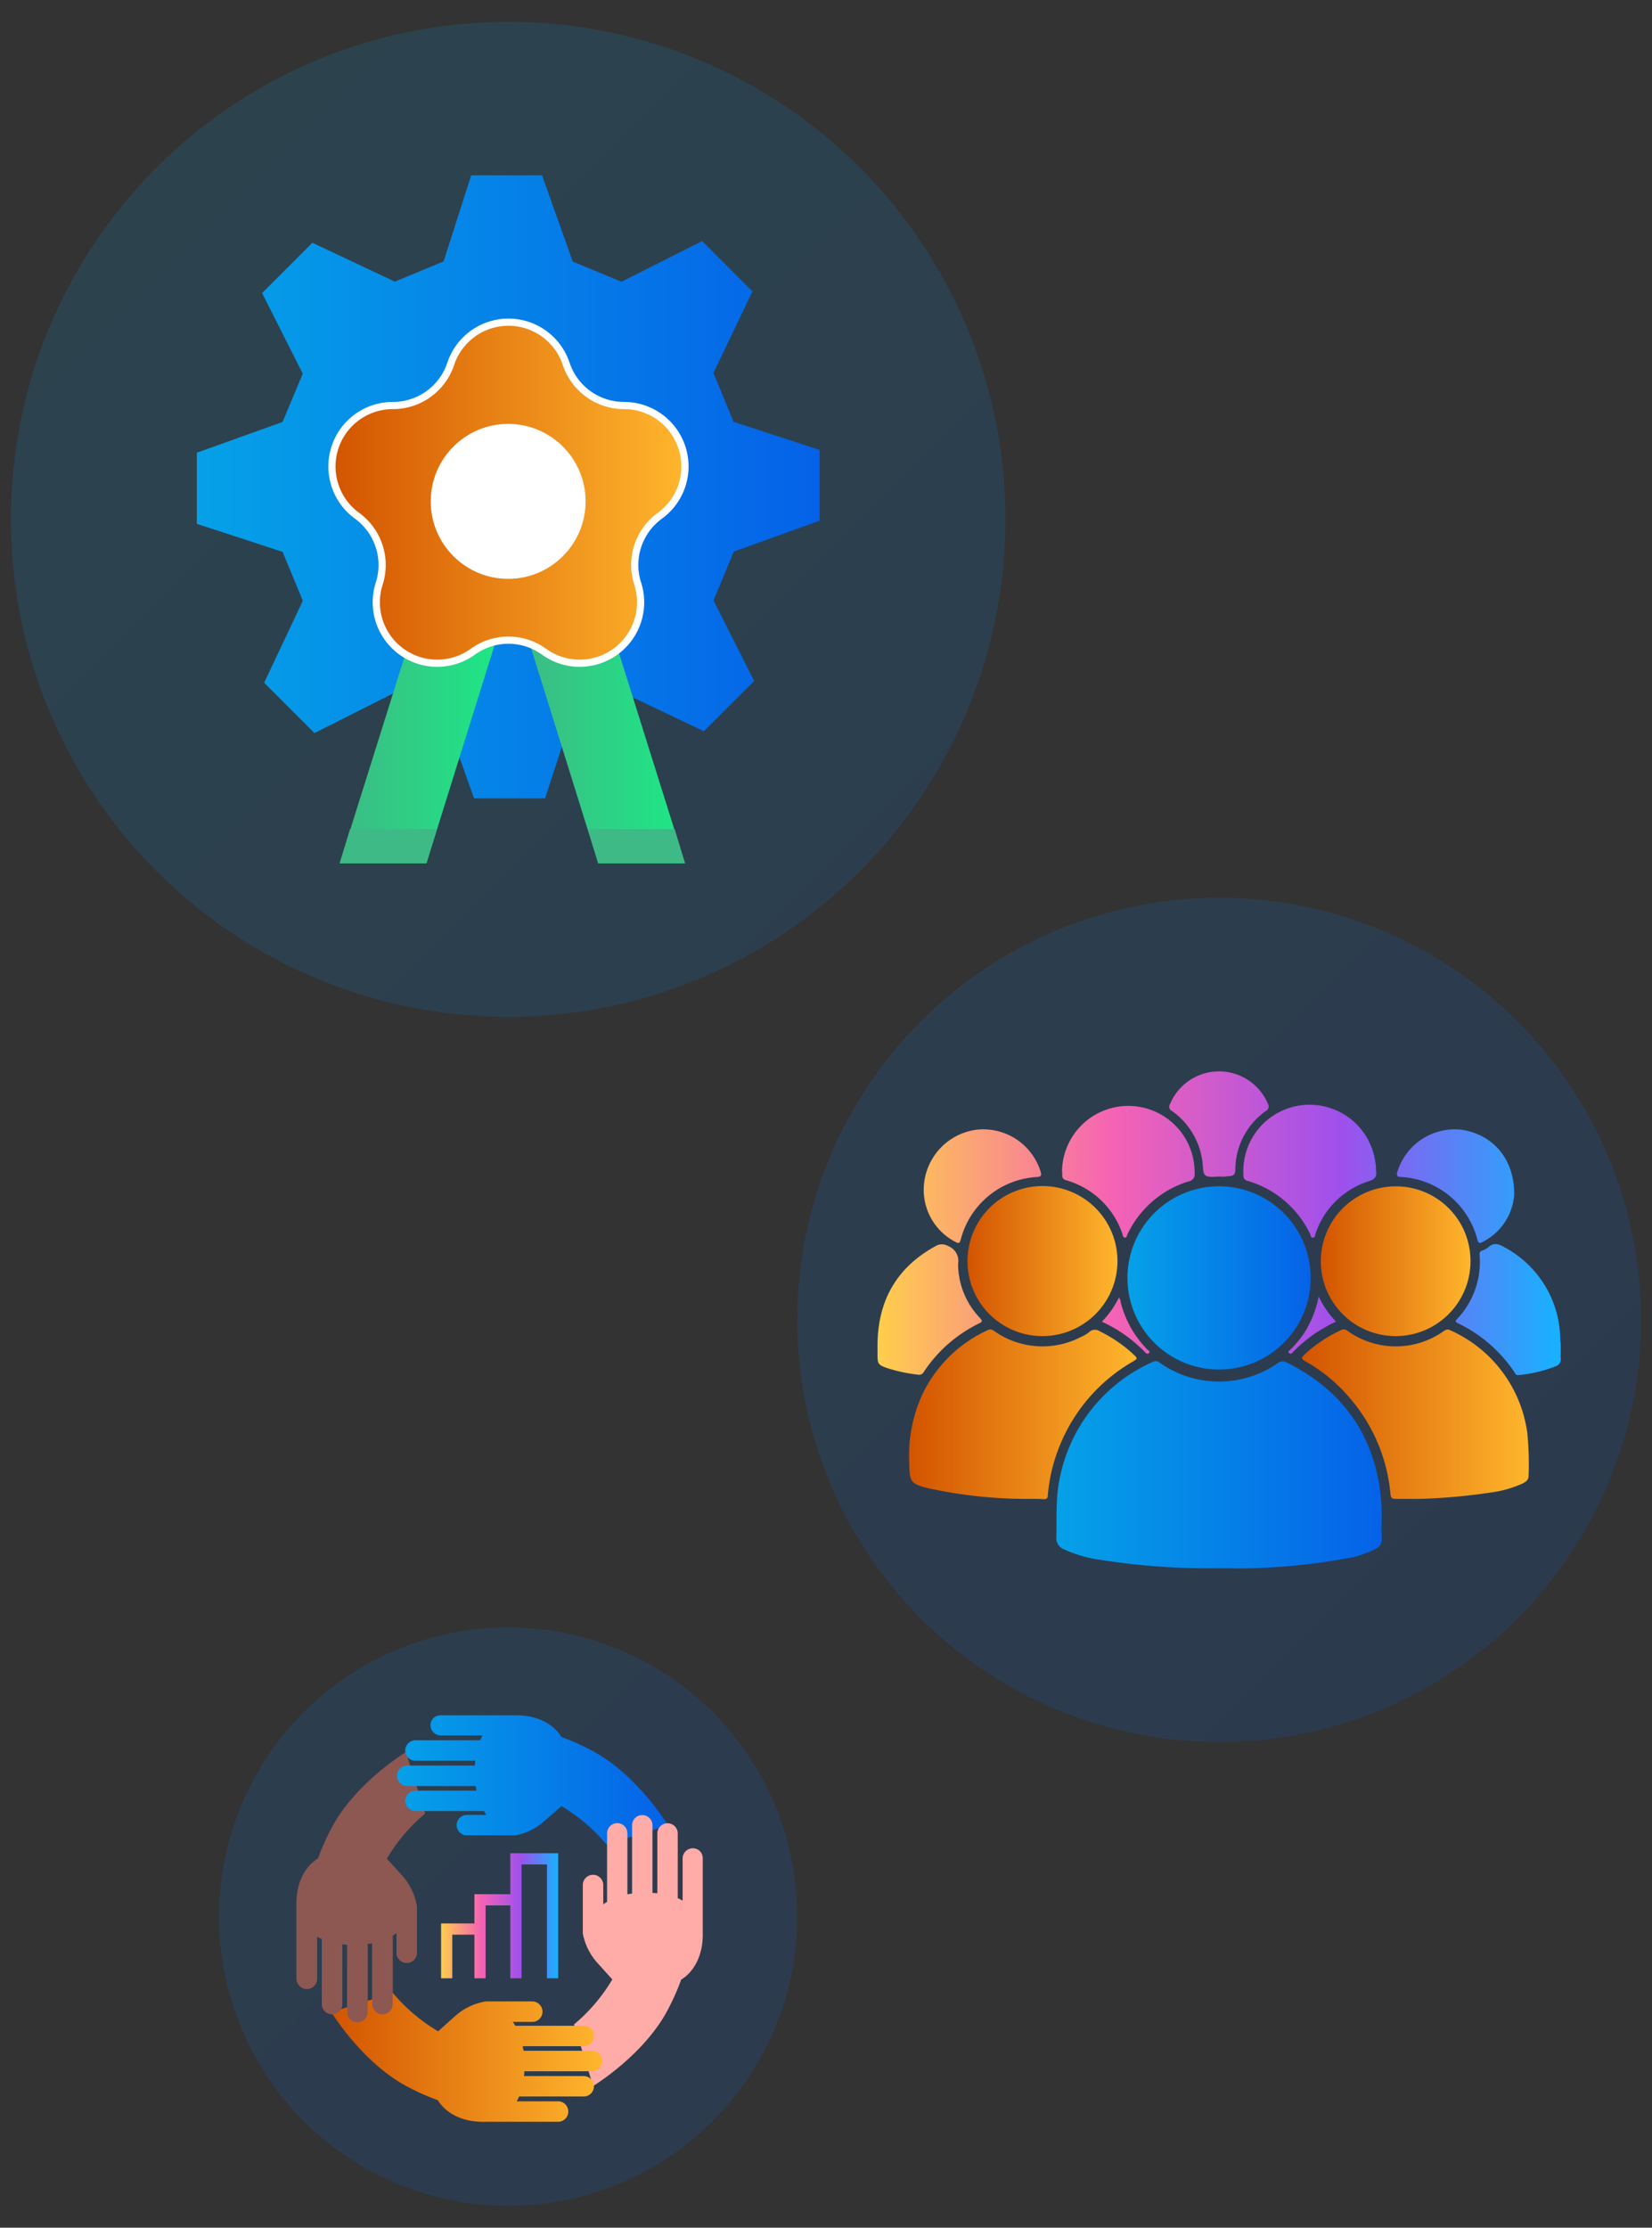 <svg id="Layer_1" data-name="Layer 1" xmlns="http://www.w3.org/2000/svg" xmlns:xlink="http://www.w3.org/1999/xlink" viewBox="0 0 230 310"><rect x="0" y="0" width="230" height="310" fill="#333333" stroke="none"/><defs><style>.cls-1,.cls-2,.cls-3{opacity:0.15;}.cls-1{fill:url(#linear-gradient);}.cls-2{fill:url(#linear-gradient-2);}.cls-3{fill:url(#linear-gradient-3);}.cls-4{fill:url(#linear-gradient-4);}.cls-5{fill:url(#linear-gradient-5);}.cls-6{fill:url(#linear-gradient-6);}.cls-7{stroke:#fff;fill:url(#linear-gradient-7);}.cls-16,.cls-7{stroke-miterlimit:10;}.cls-8{fill:url(#linear-gradient-8);}.cls-9{fill:url(#linear-gradient-9);}.cls-10{fill:#fff;}.cls-11{fill:#8d5752;}.cls-12{fill:url(#linear-gradient-10);}.cls-13{fill:#ffaba7;}.cls-14{fill:url(#linear-gradient-11);}.cls-15{fill:url(#linear-gradient-12);}.cls-16{fill:none;stroke-width:1.56px;stroke:url(#linear-gradient-13);}.cls-17{fill:url(#linear-gradient-14);}.cls-18{fill:url(#linear-gradient-15);}.cls-19{fill:url(#linear-gradient-16);}.cls-20{fill:url(#linear-gradient-17);}.cls-21{fill:url(#linear-gradient-18);}.cls-22{fill:url(#linear-gradient-19);}.cls-23{fill:url(#linear-gradient-20);}.cls-24{fill:url(#linear-gradient-21);}.cls-25{fill:url(#linear-gradient-22);}.cls-26{fill:url(#linear-gradient-23);}.cls-27{fill:url(#linear-gradient-24);}.cls-28{fill:url(#linear-gradient-25);}.cls-29{fill:url(#linear-gradient-26);}.cls-30{fill:url(#linear-gradient-27);}.cls-31{fill:url(#linear-gradient-28);}</style><linearGradient id="linear-gradient" x1="16.17" y1="17.69" x2="221.17" y2="222.69" gradientUnits="userSpaceOnUse"><stop offset="0" stop-color="#05a1e8"/><stop offset="1" stop-color="#0562e8"/></linearGradient><linearGradient id="linear-gradient-2" x1="9.97" y1="23.9" x2="214.97" y2="228.9" xlink:href="#linear-gradient"/><linearGradient id="linear-gradient-3" x1="-81.04" y1="114.91" x2="123.96" y2="319.91" xlink:href="#linear-gradient"/><linearGradient id="linear-gradient-4" x1="27.4" y1="67.75" x2="114.1" y2="67.75" xlink:href="#linear-gradient"/><linearGradient id="linear-gradient-5" x1="47.29" y1="102.09" x2="69.97" y2="102.09" gradientUnits="userSpaceOnUse"><stop offset="0" stop-color="#3dba85"/><stop offset="1" stop-color="#1de885"/></linearGradient><linearGradient id="linear-gradient-6" x1="72.69" y1="102.09" x2="95.37" y2="102.09" xlink:href="#linear-gradient-5"/><linearGradient id="linear-gradient-7" x1="46.14" y1="68.55" x2="95.37" y2="68.55" gradientUnits="userSpaceOnUse"><stop offset="0" stop-color="#d35400"/><stop offset="1" stop-color="#ffb62d"/></linearGradient><linearGradient id="linear-gradient-8" x1="54.05" y1="119.52" x2="54.05" y2="176.12" xlink:href="#linear-gradient-5"/><linearGradient id="linear-gradient-9" x1="88.61" y1="119.52" x2="88.61" y2="176.12" xlink:href="#linear-gradient-5"/><linearGradient id="linear-gradient-10" x1="55.28" y1="247.66" x2="92.98" y2="247.66" xlink:href="#linear-gradient"/><linearGradient id="linear-gradient-11" x1="46.13" y1="286.3" x2="83.83" y2="286.3" xlink:href="#linear-gradient-7"/><linearGradient id="linear-gradient-12" x1="81.19" y1="268.98" x2="81.19" y2="268.68" xlink:href="#linear-gradient-5"/><linearGradient id="linear-gradient-13" x1="61.41" y1="266.59" x2="77.71" y2="266.59" gradientUnits="userSpaceOnUse"><stop offset="0" stop-color="#ffcd4c"/><stop offset="0.34" stop-color="#f563b4"/><stop offset="0.68" stop-color="#9e50ed"/><stop offset="0.99" stop-color="#1aafff"/></linearGradient><linearGradient id="linear-gradient-14" x1="147.07" y1="203.82" x2="192.38" y2="203.82" xlink:href="#linear-gradient"/><linearGradient id="linear-gradient-15" x1="156.99" y1="177.84" x2="182.47" y2="177.84" xlink:href="#linear-gradient"/><linearGradient id="linear-gradient-16" x1="126.58" y1="196.79" x2="158.21" y2="196.79" xlink:href="#linear-gradient-7"/><linearGradient id="linear-gradient-17" x1="181.28" y1="196.8" x2="212.83" y2="196.8" xlink:href="#linear-gradient-7"/><linearGradient id="linear-gradient-18" x1="183.9" y1="175.51" x2="204.73" y2="175.51" xlink:href="#linear-gradient-7"/><linearGradient id="linear-gradient-19" x1="134.7" y1="175.51" x2="155.57" y2="175.51" xlink:href="#linear-gradient-7"/><linearGradient id="linear-gradient-20" x1="122.51" y1="163.01" x2="217.25" y2="163.01" xlink:href="#linear-gradient-13"/><linearGradient id="linear-gradient-21" x1="122.51" y1="163.01" x2="217.25" y2="163.01" xlink:href="#linear-gradient-13"/><linearGradient id="linear-gradient-22" x1="122.51" y1="182.24" x2="217.25" y2="182.24" xlink:href="#linear-gradient-13"/><linearGradient id="linear-gradient-23" x1="122.51" y1="182.25" x2="217.25" y2="182.25" xlink:href="#linear-gradient-13"/><linearGradient id="linear-gradient-24" x1="122.51" y1="165.05" x2="217.25" y2="165.05" xlink:href="#linear-gradient-13"/><linearGradient id="linear-gradient-25" x1="122.51" y1="165.05" x2="217.25" y2="165.05" xlink:href="#linear-gradient-13"/><linearGradient id="linear-gradient-26" x1="122.51" y1="156.43" x2="217.25" y2="156.43" xlink:href="#linear-gradient-13"/><linearGradient id="linear-gradient-27" x1="122.51" y1="184.39" x2="217.25" y2="184.39" xlink:href="#linear-gradient-13"/><linearGradient id="linear-gradient-28" x1="122.51" y1="184.46" x2="217.25" y2="184.46" xlink:href="#linear-gradient-13"/></defs><circle class="cls-1" cx="70.75" cy="72.27" r="69.23"/><circle class="cls-2" cx="169.74" cy="183.67" r="58.74"/><circle class="cls-3" cx="70.75" cy="266.71" r="40.25"/><path class="cls-4" d="M102.16,76.76l-2.82,6.8,5,9.89.66,1.31-7,7L86.6,96.33l-6.81,2.8L76.34,109.7l-.44,1.4H66L61.75,99.17,55,96.36l-9.91,5-1.31.65-7-7L42.16,83.6l-2.81-6.8L28.8,73.35l-1.4-.45V63l11.94-4.28L42.15,52l-5-9.91-.66-1.31,7-7,11.48,5.41,6.79-2.81L65.15,25.8l.45-1.4h9.87l4.27,12,6.79,2.81,9.91-5,1.32-.66,7,7L99.33,51.9l2.8,6.8,10.58,3.45,1.39.45v9.86Z"/><polygon class="cls-5" points="69.97 86.2 59.37 120.14 47.29 120.14 58.63 84.04 69.97 86.2"/><polygon class="cls-6" points="72.69 86.2 83.29 120.14 95.37 120.14 84.03 84.04 72.69 86.2"/><path class="cls-7" d="M78.81,50.58h0a8.48,8.48,0,0,0,8.06,5.85h0a8.48,8.48,0,0,1,5,15.34h0a8.45,8.45,0,0,0-3.08,9.47h0a8.48,8.48,0,0,1-13,9.48h0a8.46,8.46,0,0,0-10,0h0a8.48,8.48,0,0,1-13-9.48h0a8.48,8.48,0,0,0-3.08-9.47h0a8.48,8.48,0,0,1,5-15.34h0a8.47,8.47,0,0,0,8.06-5.85h0A8.47,8.47,0,0,1,78.81,50.58Z"/><polygon class="cls-8" points="59.37 120.14 47.29 120.14 48.73 115.38 60.8 115.38 59.37 120.14"/><polygon class="cls-9" points="83.29 120.14 95.37 120.14 93.93 115.38 81.86 115.38 83.29 120.14"/><circle class="cls-10" cx="70.75" cy="69.77" r="10.78"/><path class="cls-11" d="M41.27,275.4V265.23c-.14-5,3-6.61,3-6.61a32.19,32.19,0,0,1,1.76-4c3.27-6.44,10.49-10.81,10.49-10.81l2.67,8.56a24.38,24.38,0,0,0-5.33,6.27L56,261A8.48,8.48,0,0,1,58,265h0c0,.14,0,.24.05.3v.06a.08.08,0,0,1,0,0v6.37a1.43,1.43,0,0,1-1.43,1.42,1.43,1.43,0,0,1-1.42-1.42v-2.73c-.17.12-.34.23-.53.34v9.53a1.43,1.43,0,0,1-1.42,1.43,1.43,1.43,0,0,1-1.43-1.43v-8.48l-.64.11v9.51a1.42,1.42,0,1,1-2.84,0v-9.41c-.24,0-.46,0-.68-.06v8.33a1.42,1.42,0,0,1-2.43,1,1.41,1.41,0,0,1-.42-1v-9.05a6,6,0,0,1-.67-.34v5.87a1.43,1.43,0,0,1-1.42,1.43,1.41,1.41,0,0,1-1-.42A1.43,1.43,0,0,1,41.27,275.4Z"/><path class="cls-12" d="M61.37,238.7H71.54c5-.14,6.61,3,6.61,3a34.83,34.83,0,0,1,4,1.77C88.61,246.74,93,254,93,254l-8.57,2.67a24.15,24.15,0,0,0-6.26-5.34L75.8,253.4a8.42,8.42,0,0,1-4,2h0l-.3,0H65a1.42,1.42,0,1,1,0-2.84h2.72l-.33-.54H57.84a1.42,1.42,0,1,1,0-2.84h8.49c0-.21-.08-.42-.11-.64H56.71a1.43,1.43,0,0,1-1.43-1.42,1.43,1.43,0,0,1,1.43-1.43h9.4l.06-.67H57.84a1.42,1.42,0,0,1-1-2.43,1.39,1.39,0,0,1,1-.42h9a6,6,0,0,1,.35-.67H61.37a1.43,1.43,0,0,1-1.43-1.43,1.39,1.39,0,0,1,.42-1A1.41,1.41,0,0,1,61.37,238.7Z"/><path class="cls-13" d="M97.84,258.69v10.17c.14,5-3,6.61-3,6.61a32.19,32.19,0,0,1-1.76,4c-3.28,6.44-10.5,10.81-10.5,10.81l-2.66-8.57a24.24,24.24,0,0,0,5.33-6.26l-2.11-2.34a8.53,8.53,0,0,1-2-4.05s0,0,0,0,0-.23,0-.29a.35.35,0,0,0,0-.06v-6.4a1.43,1.43,0,0,1,1.43-1.42,1.41,1.41,0,0,1,1,.42,1.39,1.39,0,0,1,.42,1V265a5.37,5.37,0,0,1,.53-.34v-9.53a1.43,1.43,0,0,1,1.42-1.43,1.41,1.41,0,0,1,1,.42,1.45,1.45,0,0,1,.41,1v8.48l.65-.11V254a1.42,1.42,0,1,1,2.84,0v9.41l.68.05v-8.32a1.42,1.42,0,0,1,2.43-1,1.45,1.45,0,0,1,.41,1v9c.24.11.47.23.68.35v-5.87a1.42,1.42,0,0,1,2.43-1A1.46,1.46,0,0,1,97.84,258.69Z"/><path class="cls-14" d="M77.75,295.26H67.58c-5,.14-6.61-3-6.61-3a32.19,32.19,0,0,1-4-1.76C50.51,287.22,46.13,280,46.13,280l8.57-2.67A24.33,24.33,0,0,0,61,282.67l2.35-2.11a8.48,8.48,0,0,1,4-2h0l.3-.05h6.45a1.43,1.43,0,0,1,1.43,1.43,1.39,1.39,0,0,1-.42,1,1.41,1.41,0,0,1-1,.42H71.4c.11.17.23.35.34.54h9.53a1.42,1.42,0,1,1,0,2.84H72.79c0,.21.08.42.11.64h9.51a1.42,1.42,0,0,1,1,2.43,1.39,1.39,0,0,1-1,.42H73c0,.23,0,.45-.06.67h8.33a1.42,1.42,0,0,1,1.42,1.42,1.45,1.45,0,0,1-.41,1,1.41,1.41,0,0,1-1,.42h-9c-.11.24-.22.46-.34.67h5.87a1.43,1.43,0,0,1,0,2.85Z"/><path class="cls-15" d="M81.21,269a1,1,0,0,1,0-.3C81.18,268.75,81.19,268.85,81.21,269Z"/><path class="cls-11" d="M58,265h0c0,.14,0,.24.05.3v.06a.08.08,0,0,1,0,0v6.37a1.43,1.43,0,0,1-1.43,1.42,1.43,1.43,0,0,1-1.42-1.42v-2.73c-.17.12-.34.23-.53.34v9.53a1.43,1.43,0,0,1-1.42,1.43,1.43,1.43,0,0,1-1.43-1.43v-8.48l-.64.11v9.51a1.42,1.42,0,1,1-2.84,0v-9.41c-.24,0-.46,0-.68-.06v8.33a1.42,1.42,0,0,1-2.43,1,1.41,1.41,0,0,1-.42-1v-9.05a6,6,0,0,1-.67-.34v5.87a1.43,1.43,0,0,1-1.42,1.43,1.41,1.41,0,0,1-1-.42,1.43,1.43,0,0,1-.42-1V265.23"/><polyline class="cls-16" points="62.19 275.29 62.19 268.44 66.83 268.44 66.83 275.29 66.83 264.37 71.83 264.37 71.83 275.29 71.83 258.67 76.93 258.67 76.93 275.29"/><path class="cls-17" d="M169.68,218.23a96.51,96.51,0,0,1-16.55-1.18,17.82,17.82,0,0,1-5-1.45,1.68,1.68,0,0,1-1.06-1.72c.07-2.92-.12-5.85.59-8.72a22.46,22.46,0,0,1,12.79-15.62.86.86,0,0,1,1,.08,14.29,14.29,0,0,0,16.38.11,1.17,1.17,0,0,1,1.39-.1c7.82,3.94,12.24,10.22,13.06,19,.18,1.86,0,3.73.1,5.59a1.39,1.39,0,0,1-.83,1.29,13.68,13.68,0,0,1-4.35,1.4,86.3,86.3,0,0,1-15,1.35C171.33,218.24,170.5,218.23,169.68,218.23Z"/><path class="cls-18" d="M169.72,190.58a12.75,12.75,0,1,1,12.75-12.8A12.72,12.72,0,0,1,169.72,190.58Z"/><path class="cls-19" d="M142.68,208.58a64,64,0,0,1-13.23-1.44h-.07c-2.62-.67-2.74-.87-2.79-3.58a20.43,20.43,0,0,1,1.87-9.62,18.72,18.72,0,0,1,9.09-8.86c.42-.2.65,0,.94.19a11.62,11.62,0,0,0,12,.78,4.72,4.72,0,0,0,1.15-.68,1.15,1.15,0,0,1,1.46-.12,19.47,19.47,0,0,1,4.71,3.22c.6.57.6.58-.09,1a23.79,23.79,0,0,0-10.09,11.49,23.55,23.55,0,0,0-1.75,7.1c0,.43-.15.57-.58.56C144.43,208.56,143.61,208.58,142.68,208.58Z"/><path class="cls-20" d="M197.7,208.58c-1.1,0-2.21,0-3.32,0-.49,0-.73-.05-.79-.65a23.68,23.68,0,0,0-5.53-13.23,22.64,22.64,0,0,0-6.38-5.3c-.55-.31-.5-.49-.09-.88a19.4,19.4,0,0,1,5.09-3.41.79.79,0,0,1,.89.06,11.54,11.54,0,0,0,13.52,0,.74.74,0,0,1,.83-.05,18.31,18.31,0,0,1,10.72,14.31,43.48,43.48,0,0,1,.18,5.93c0,.61-.41.86-.86,1.09a15.51,15.51,0,0,1-4.47,1.25A82.26,82.26,0,0,1,197.7,208.58Z"/><path class="cls-21" d="M204.73,175.5a10.42,10.42,0,1,1-10.45-10.41A10.37,10.37,0,0,1,204.73,175.5Z"/><path class="cls-22" d="M134.7,175.5a10.44,10.44,0,1,1,10.08,10.42A10.42,10.42,0,0,1,134.7,175.5Z"/><path class="cls-23" d="M147.86,163a9.23,9.23,0,1,1,18.46.25,1,1,0,0,1-.87,1.16A13.93,13.93,0,0,0,157,171.7c-.1.2-.11.53-.39.52s-.27-.33-.35-.54a11.62,11.62,0,0,0-7.83-7.44C147.63,164,148,163.42,147.86,163Z"/><path class="cls-24" d="M191.58,162.65a2.33,2.33,0,0,0,0,.29c.12.78-.14,1.15-1,1.43a11.5,11.5,0,0,0-7.43,7.3c-.08.2,0,.54-.35.55s-.3-.32-.4-.51a14,14,0,0,0-8.68-7.38.7.7,0,0,1-.6-.78,9.23,9.23,0,0,1,18.36-1.81C191.56,162.09,191.56,162.45,191.58,162.65Z"/><path class="cls-25" d="M217.29,187.43c0,.52,0,1,0,1.56a1,1,0,0,1-.67,1.12,18.49,18.49,0,0,1-5.28,1.25c-.25,0-.32-.15-.42-.3a19.71,19.71,0,0,0-8-6.95c-.34-.17-.32-.29-.08-.54a11.52,11.52,0,0,0,3.15-9,.47.47,0,0,1,.33-.53,2.9,2.9,0,0,0,.87-.46c.74-.7,1.43-.5,2.21-.05a14.7,14.7,0,0,1,7.83,13C217.3,186.82,217.29,187.13,217.29,187.43Z"/><path class="cls-26" d="M122.17,187.32c0-6.22,2.59-10.92,8.11-13.93a1.67,1.67,0,0,1,1.71,0,2.22,2.22,0,0,1,1.4,2.48,10.92,10.92,0,0,0,3.06,7.55c.38.42.28.54-.16.75a19.48,19.48,0,0,0-7.67,6.73.75.75,0,0,1-.85.39,22.09,22.09,0,0,1-4.34-.94c-1.15-.41-1.26-.6-1.26-1.79Z"/><path class="cls-27" d="M128.61,165.87a8.45,8.45,0,0,1,7.33-8.66,8.36,8.36,0,0,1,8.92,5.76c.17.55.16.77-.51.82a11.64,11.64,0,0,0-10.58,8.66c-.14.51-.25.66-.77.36A8.17,8.17,0,0,1,128.61,165.87Z"/><path class="cls-28" d="M210.82,166.16a8,8,0,0,1-4.38,6.65c-.42.24-.6.24-.75-.3a11.63,11.63,0,0,0-10.54-8.72c-.64,0-.78-.18-.57-.82a8.37,8.37,0,0,1,9-5.75C207.88,157.92,210.83,161.28,210.82,166.16Z"/><path class="cls-29" d="M169.74,163.72l-.85.05c-1.13,0-1.33-.2-1.41-1.31a10.2,10.2,0,0,0-4.3-7.85.67.67,0,0,1-.27-1,7.39,7.39,0,0,1,13.62,0,.72.72,0,0,1-.3,1,10,10,0,0,0-4.24,8.16c0,.62-.23.84-.77.89-.26,0-.51.07-.77.08S170,163.73,169.74,163.72Z"/><path class="cls-30" d="M183.59,180.41A12.89,12.89,0,0,0,186,183.9c-.51.26-1,.5-1.46.77a19.66,19.66,0,0,0-4.32,3.27,2.81,2.81,0,0,0-.29.31.31.31,0,0,1-.49,0c-.2-.2.06-.28.15-.38a14.57,14.57,0,0,0,2-2.4A14.39,14.39,0,0,0,183.59,180.41Z"/><path class="cls-31" d="M153.41,183.92a12.85,12.85,0,0,0,2.37-3.35c.23.23.21.52.28.77a14.39,14.39,0,0,0,3.7,6.48c.11.11.41.2.23.42s-.36.15-.55-.05A19.89,19.89,0,0,0,153.41,183.92Z"/></svg>